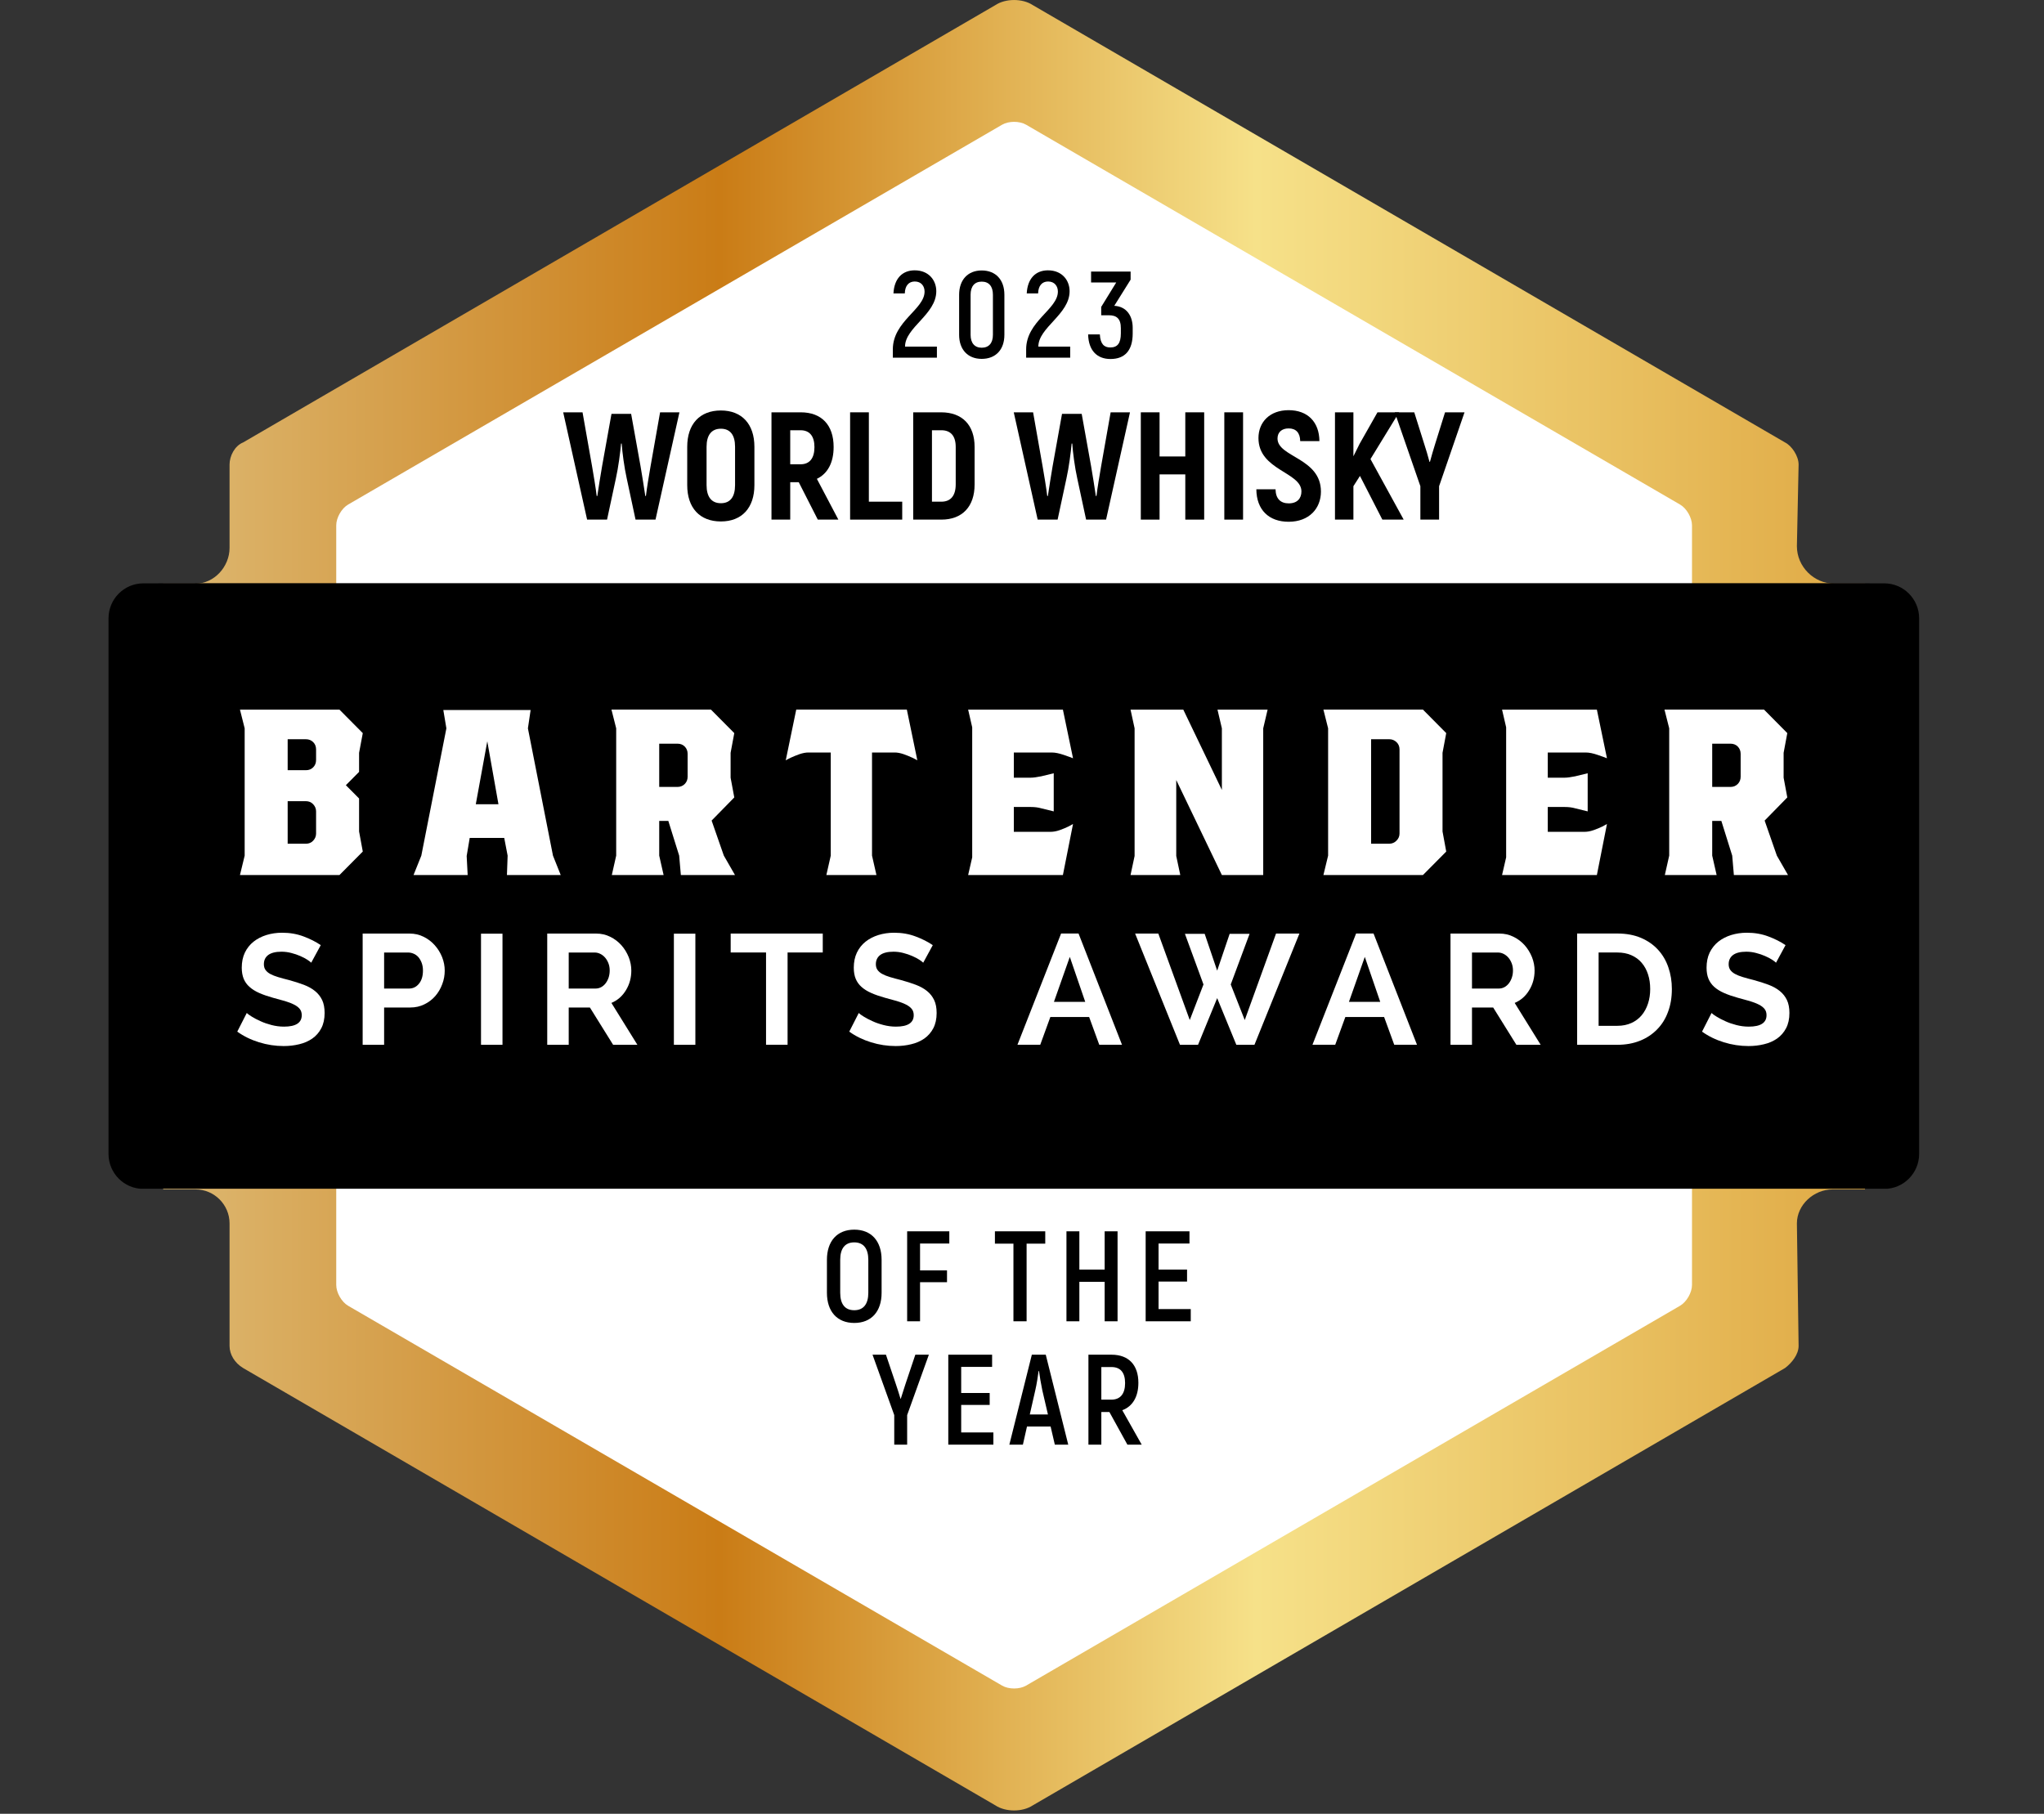 <?xml version="1.0" encoding="UTF-8" standalone="no"?>
<!DOCTYPE svg PUBLIC "-//W3C//DTD SVG 1.1//EN" "http://www.w3.org/Graphics/SVG/1.1/DTD/svg11.dtd">
<svg width="100%" height="100%" viewBox="0 0 80 71" version="1.1" xmlns="http://www.w3.org/2000/svg" xmlns:xlink="http://www.w3.org/1999/xlink" xml:space="preserve" xmlns:serif="http://www.serif.com/" style="fill-rule:evenodd;clip-rule:evenodd;stroke-linejoin:round;stroke-miterlimit:2;">
    <rect x="0" y="0" width="80" height="71" fill="#333333" stroke="none"/>
    <g transform="matrix(1,0,0,1,-1012.32,-480.162)">
        <g transform="matrix(1,0,0,1,947.126,0)">
            <g transform="matrix(66.606,0,0,-66.606,71.581,515.597)">
                <path d="M0.489,0.529L0.047,0.272C0.042,0.27 0.039,0.264 0.039,0.259L0.039,0.21C0.039,0.199 0.03,0.189 0.019,0.189L0,0.189L0,-0.167L0.019,-0.167C0.03,-0.167 0.039,-0.176 0.039,-0.187L0.039,-0.259C0.039,-0.264 0.042,-0.269 0.047,-0.272L0.489,-0.529C0.492,-0.531 0.496,-0.532 0.5,-0.532C0.504,-0.532 0.508,-0.531 0.511,-0.529L0.953,-0.272C0.957,-0.269 0.961,-0.264 0.961,-0.259L0.96,-0.187C0.96,-0.176 0.97,-0.167 0.981,-0.167L1,-0.167L1,0.189L0.982,0.189C0.97,0.189 0.96,0.199 0.96,0.211L0.961,0.259C0.961,0.264 0.957,0.27 0.953,0.272L0.511,0.529C0.508,0.531 0.504,0.532 0.5,0.532C0.496,0.532 0.492,0.531 0.489,0.529Z" style="fill:url(#_Linear1);fill-rule:nonzero;"/>
            </g>
        </g>
        <g transform="matrix(1,0,0,1,947.126,0)">
            <g transform="matrix(1,0,0,1,-0.989,5.136)">
                <clipPath id="_clip2">
                    <path d="M105.139,475.236L75.67,492.348C75.399,492.506 75.179,492.889 75.179,493.204L75.189,496.446C75.189,497.204 74.57,497.858 73.815,497.858L71.792,497.861C71.04,497.861 70.43,498.475 70.43,499.232L70.43,520.193C70.43,520.95 71.04,521.564 71.792,521.564L73.815,521.558C74.57,521.558 75.189,522.172 75.189,522.929L75.178,527.712C75.178,528.025 75.399,528.41 75.67,528.567L105.155,545.692C105.359,545.814 105.618,545.893 105.871,545.893C106.126,545.893 106.388,545.808 106.592,545.684L136.058,528.567C136.329,528.41 136.55,528.025 136.55,527.712L136.545,522.942C136.545,522.184 137.15,521.562 137.902,521.562L139.933,521.564C140.685,521.564 141.296,520.95 141.296,520.193L141.296,499.232C141.296,498.475 140.685,497.861 139.933,497.861L137.954,497.858C137.202,497.858 136.546,497.197 136.546,496.439L136.551,493.204C136.551,492.889 136.329,492.506 136.058,492.348L106.605,475.241C106.392,475.104 106.141,475.026 105.871,475.026C105.609,475.026 105.346,475.105 105.139,475.236Z" clip-rule="nonzero"/>
                </clipPath>
                <g clip-path="url(#_clip2)">
                    <g transform="matrix(1,0,0,1,132.406,520.092)">
                        <path d="M0,5.234L0,-24.502C0,-24.801 -0.211,-25.168 -0.468,-25.316L-26.064,-40.185C-26.322,-40.334 -26.742,-40.334 -27,-40.185L-52.597,-25.316C-52.853,-25.168 -53.063,-24.801 -53.063,-24.502L-53.063,5.234C-53.063,5.532 -52.854,5.898 -52.597,6.048L-27,20.917C-26.742,21.066 -26.322,21.066 -26.064,20.917L-0.469,6.048C-0.212,5.898 0,5.532 0,5.234Z" style="fill:white;fill-rule:nonzero;"/>
                    </g>
                    <g transform="matrix(1,0,0,1,145.564,498.389)">
                        <path d="M0,22.636C0,22.93 -0.267,23.17 -0.595,23.17L-78.788,23.17C-79.114,23.17 -79.382,22.93 -79.382,22.636L-79.382,-0.001C-79.382,-0.294 -79.114,-0.534 -78.788,-0.534L-0.595,-0.534C-0.267,-0.534 0,-0.294 0,-0.001L0,22.636Z" style="fill-rule:nonzero;"/>
                    </g>
                    <g transform="matrix(1,0,0,1,78.554,505.296)">
                        <path d="M0,1.491C0,1.386 -0.038,1.293 -0.113,1.212C-0.187,1.132 -0.283,1.092 -0.396,1.092L-1.112,1.092L-1.112,2.757L-0.396,2.757C-0.283,2.757 -0.187,2.718 -0.113,2.637C-0.038,2.557 0,2.464 0,2.358L0,1.491ZM0,-0.934C0,-1.049 -0.038,-1.145 -0.113,-1.22C-0.187,-1.294 -0.283,-1.333 -0.396,-1.333L-1.112,-1.333L-1.112,-0.121L-0.396,-0.121C-0.283,-0.121 -0.187,-0.158 -0.113,-0.234C-0.038,-0.31 0,-0.405 0,-0.521L0,-0.934ZM1.683,0.986L1.683,2.277L1.828,3.063L0.915,3.983L-2.979,3.983L-2.795,3.224L-2.795,-1.76L-2.979,-2.492L0.915,-2.492L1.828,-1.572L1.683,-0.8L1.683,-0.055L1.166,0.466L1.683,0.986Z" style="fill:white;fill-rule:nonzero;"/>
                    </g>
                    <g transform="matrix(1,0,0,1,84.805,505.589)">
                        <path d="M0,0.919L0.887,0.919L0.45,-1.546L0,0.919ZM3.021,2.931L3.324,3.69L1.219,3.69L1.246,2.931L1.113,2.237L-0.238,2.237L-0.357,2.944L-0.318,3.69L-2.437,3.69L-2.132,2.931L-1.151,-2.052L-1.271,-2.771L2.146,-2.771L2.04,-2.052L3.021,2.931Z" style="fill:white;fill-rule:nonzero;"/>
                    </g>
                    <g transform="matrix(1,0,0,1,93.096,507.547)">
                        <path d="M0,-3.012C0,-3.126 -0.038,-3.222 -0.113,-3.298C-0.187,-3.373 -0.283,-3.41 -0.397,-3.41L-1.112,-3.41L-1.112,-1.717L-0.397,-1.717C-0.283,-1.717 -0.187,-1.757 -0.113,-1.832C-0.038,-1.908 0,-2.004 0,-2.118L0,-3.012ZM1.854,1.732L-0.265,1.732L-0.331,0.972L-0.755,-0.386L-1.112,-0.386L-1.112,0.972L-0.94,1.732L-2.967,1.732L-2.796,0.972L-2.796,-4.011L-2.981,-4.744L0.913,-4.744L1.826,-3.824L1.682,-3.052L1.682,-2.079L1.826,-1.306L0.939,-0.4L1.417,0.972L1.854,1.732Z" style="fill:white;fill-rule:nonzero;"/>
                    </g>
                    <g transform="matrix(1,0,0,1,100.313,507.6)">
                        <path d="M0,-3.118L0,0.919L0.173,1.679L-1.787,1.679L-1.615,0.919L-1.615,-3.118L-2.489,-3.118C-2.595,-3.118 -2.712,-3.096 -2.841,-3.052C-2.969,-3.007 -3.084,-2.959 -3.185,-2.912C-3.287,-2.862 -3.351,-2.829 -3.377,-2.811L-2.966,-4.797L1.363,-4.797L1.774,-2.811C1.748,-2.829 1.684,-2.862 1.582,-2.912C1.48,-2.959 1.366,-3.007 1.238,-3.052C1.11,-3.096 0.993,-3.118 0.887,-3.118L0,-3.118Z" style="fill:white;fill-rule:nonzero;"/>
                    </g>
                    <g transform="matrix(1,0,0,1,107.306,504.496)">
                        <path d="M0,3.091C0.105,3.091 0.224,3.07 0.352,3.025C0.479,2.98 0.591,2.933 0.688,2.886C0.785,2.836 0.848,2.802 0.874,2.785L0.478,4.783L-3.231,4.783L-3.072,4.091L-3.072,-1L-3.231,-1.692L0.478,-1.692L0.874,0.212C0.812,0.186 0.69,0.142 0.511,0.08C0.328,0.018 0.177,-0.013 0.054,-0.013L-1.443,-0.013L-1.443,0.972L-0.781,0.972C-0.684,0.972 -0.548,0.954 -0.37,0.918L0.119,0.799L0.119,2.291L-0.37,2.171C-0.485,2.137 -0.623,2.119 -0.781,2.119L-1.443,2.119L-1.443,3.091L0,3.091Z" style="fill:white;fill-rule:nonzero;"/>
                    </g>
                    <g transform="matrix(1,0,0,1,115.624,508.547)">
                        <path d="M0,-5.011L0,0.732L-1.618,0.732L-3.404,-2.987L-3.404,-0.014L-3.246,0.732L-5.193,0.732L-5.034,-0.014L-5.034,-5.011L-5.193,-5.743L-3.128,-5.743L-1.618,-2.599L-1.618,-5.011L-1.79,-5.743L0.172,-5.743L0,-5.011Z" style="fill:white;fill-rule:nonzero;"/>
                    </g>
                    <g transform="matrix(1,0,0,1,120.959,507.72)">
                        <path d="M0,-3.358C0,-3.473 -0.039,-3.568 -0.119,-3.645C-0.199,-3.719 -0.292,-3.757 -0.396,-3.757L-1.112,-3.757L-1.112,0.332L-0.396,0.332C-0.292,0.332 -0.199,0.293 -0.119,0.213C-0.039,0.134 0,0.04 0,-0.067L0,-3.358ZM1.683,-3.225L1.683,-0.147L1.828,0.64L0.916,1.559L-2.979,1.559L-2.795,0.799L-2.795,-4.184L-2.979,-4.917L0.916,-4.917L1.828,-3.997L1.683,-3.225Z" style="fill:white;fill-rule:nonzero;"/>
                    </g>
                    <g transform="matrix(1,0,0,1,128.204,504.496)">
                        <path d="M0,3.091C0.106,3.091 0.224,3.07 0.352,3.025C0.48,2.98 0.591,2.933 0.689,2.886C0.786,2.836 0.848,2.802 0.874,2.785L0.479,4.783L-3.232,4.783L-3.072,4.091L-3.072,-1L-3.232,-1.692L0.479,-1.692L0.874,0.212C0.812,0.186 0.691,0.142 0.51,0.08C0.329,0.018 0.177,-0.013 0.054,-0.013L-1.443,-0.013L-1.443,0.972L-0.781,0.972C-0.684,0.972 -0.547,0.954 -0.37,0.918L0.119,0.799L0.119,2.291L-0.37,2.171C-0.485,2.137 -0.622,2.119 -0.781,2.119L-1.443,2.119L-1.443,3.091L0,3.091Z" style="fill:white;fill-rule:nonzero;"/>
                    </g>
                    <g transform="matrix(1,0,0,1,134.31,507.547)">
                        <path d="M0,-3.012C0,-3.126 -0.038,-3.222 -0.113,-3.298C-0.187,-3.373 -0.283,-3.41 -0.396,-3.41L-1.113,-3.41L-1.113,-1.717L-0.396,-1.717C-0.283,-1.717 -0.187,-1.757 -0.113,-1.832C-0.038,-1.908 0,-2.004 0,-2.118L0,-3.012ZM1.854,1.732L-0.265,1.732L-0.33,0.972L-0.755,-0.386L-1.113,-0.386L-1.113,0.972L-0.94,1.732L-2.967,1.732L-2.796,0.972L-2.796,-4.011L-2.981,-4.744L0.915,-4.744L1.826,-3.824L1.682,-3.052L1.682,-2.079L1.826,-1.306L0.939,-0.4L1.417,0.972L1.854,1.732Z" style="fill:white;fill-rule:nonzero;"/>
                    </g>
                    <g transform="matrix(1,0,0,1,78.364,514.8)">
                        <path d="M0,-2.09C-0.027,-2.118 -0.079,-2.157 -0.154,-2.207C-0.229,-2.256 -0.321,-2.304 -0.429,-2.351C-0.538,-2.398 -0.653,-2.439 -0.779,-2.47C-0.905,-2.504 -1.034,-2.52 -1.164,-2.52C-1.396,-2.52 -1.568,-2.476 -1.683,-2.391C-1.797,-2.305 -1.853,-2.185 -1.853,-2.029C-1.853,-1.939 -1.83,-1.863 -1.788,-1.805C-1.746,-1.746 -1.684,-1.693 -1.604,-1.649C-1.521,-1.604 -1.419,-1.563 -1.295,-1.526C-1.172,-1.488 -1.026,-1.45 -0.865,-1.409C-0.653,-1.352 -0.462,-1.289 -0.29,-1.225C-0.117,-1.159 0.029,-1.078 0.149,-0.98C0.27,-0.882 0.361,-0.765 0.428,-0.627C0.492,-0.491 0.524,-0.321 0.524,-0.121C0.524,0.111 0.481,0.31 0.394,0.476C0.307,0.642 0.189,0.776 0.044,0.878C-0.103,0.98 -0.273,1.056 -0.469,1.102C-0.664,1.15 -0.867,1.173 -1.078,1.173C-1.403,1.173 -1.726,1.124 -2.042,1.026C-2.359,0.928 -2.643,0.789 -2.895,0.609L-2.523,-0.121C-2.487,-0.085 -2.421,-0.036 -2.325,0.022C-2.229,0.083 -2.117,0.14 -1.986,0.199C-1.856,0.26 -1.711,0.309 -1.554,0.35C-1.396,0.391 -1.232,0.413 -1.066,0.413C-0.604,0.413 -0.371,0.263 -0.371,-0.035C-0.371,-0.134 -0.397,-0.215 -0.45,-0.281C-0.503,-0.347 -0.578,-0.403 -0.677,-0.452C-0.773,-0.502 -0.892,-0.546 -1.029,-0.588C-1.169,-0.628 -1.322,-0.671 -1.493,-0.716C-1.7,-0.774 -1.88,-0.836 -2.032,-0.903C-2.185,-0.971 -2.312,-1.049 -2.413,-1.141C-2.516,-1.229 -2.591,-1.336 -2.643,-1.458C-2.692,-1.581 -2.719,-1.727 -2.719,-1.894C-2.719,-2.114 -2.679,-2.312 -2.598,-2.483C-2.516,-2.654 -2.402,-2.797 -2.258,-2.912C-2.113,-3.027 -1.946,-3.113 -1.755,-3.173C-1.563,-3.232 -1.359,-3.263 -1.14,-3.263C-0.834,-3.263 -0.555,-3.214 -0.298,-3.117C-0.043,-3.022 0.182,-2.908 0.373,-2.777L0,-2.09Z" style="fill:white;fill-rule:nonzero;"/>
                    </g>
                    <g transform="matrix(1,0,0,1,81.217,513.772)">
                        <path d="M0,-0.05L0.978,-0.05C1.131,-0.05 1.261,-0.113 1.364,-0.24C1.468,-0.367 1.52,-0.538 1.52,-0.755C1.52,-0.865 1.503,-0.965 1.471,-1.053C1.438,-1.14 1.396,-1.215 1.343,-1.278C1.29,-1.337 1.228,-1.384 1.156,-1.414C1.085,-1.445 1.013,-1.46 0.94,-1.46L0,-1.46L0,-0.05ZM-0.84,2.152L-0.84,-2.202L0.995,-2.202C1.194,-2.202 1.378,-2.161 1.547,-2.076C1.715,-1.993 1.86,-1.883 1.982,-1.745C2.104,-1.609 2.2,-1.453 2.27,-1.28C2.338,-1.106 2.372,-0.931 2.372,-0.755C2.372,-0.571 2.341,-0.393 2.274,-0.219C2.209,-0.045 2.119,0.109 2.001,0.245C1.883,0.38 1.741,0.488 1.573,0.569C1.407,0.651 1.226,0.692 1.025,0.692L0,0.692L0,2.152L-0.84,2.152Z" style="fill:white;fill-rule:nonzero;"/>
                    </g>
                    <g transform="matrix(1,0,0,1,0,361.223)">
                        <rect x="85.009" y="150.352" width="0.841" height="4.349" style="fill:white;"/>
                    </g>
                    <g transform="matrix(1,0,0,1,88.442,513.772)">
                        <path d="M0,-0.05L1.054,-0.05C1.131,-0.05 1.203,-0.069 1.271,-0.105C1.339,-0.142 1.396,-0.193 1.444,-0.255C1.493,-0.319 1.532,-0.394 1.562,-0.48C1.589,-0.566 1.604,-0.657 1.604,-0.755C1.604,-0.858 1.588,-0.951 1.555,-1.037C1.521,-1.123 1.479,-1.198 1.424,-1.261C1.369,-1.324 1.306,-1.373 1.235,-1.408C1.164,-1.443 1.091,-1.46 1.019,-1.46L0,-1.46L0,-0.05ZM-0.841,2.152L-0.841,-2.202L1.073,-2.202C1.272,-2.202 1.455,-2.161 1.625,-2.076C1.794,-1.993 1.939,-1.883 2.062,-1.745C2.183,-1.609 2.277,-1.453 2.348,-1.28C2.416,-1.106 2.45,-0.931 2.45,-0.755C2.45,-0.474 2.381,-0.217 2.241,0.013C2.101,0.246 1.91,0.412 1.671,0.513L2.688,2.152L1.738,2.152L0.829,0.692L0,0.692L0,2.152L-0.841,2.152Z" style="fill:white;fill-rule:nonzero;"/>
                    </g>
                    <g transform="matrix(1,0,0,1,0,361.223)">
                        <rect x="92.558" y="150.352" width="0.841" height="4.349" style="fill:white;"/>
                    </g>
                    <g transform="matrix(1,0,0,1,98.385,515.181)">
                        <path d="M0,-2.87L-1.377,-2.87L-1.377,0.742L-2.22,0.742L-2.22,-2.87L-3.604,-2.87L-3.604,-3.612L0,-3.612L0,-2.87Z" style="fill:white;fill-rule:nonzero;"/>
                    </g>
                    <g transform="matrix(1,0,0,1,102.317,514.8)">
                        <path d="M0,-2.09C-0.027,-2.118 -0.08,-2.157 -0.154,-2.207C-0.23,-2.256 -0.322,-2.304 -0.429,-2.351C-0.538,-2.398 -0.653,-2.439 -0.779,-2.47C-0.906,-2.504 -1.034,-2.52 -1.164,-2.52C-1.396,-2.52 -1.569,-2.476 -1.683,-2.391C-1.796,-2.305 -1.854,-2.185 -1.854,-2.029C-1.854,-1.939 -1.831,-1.863 -1.788,-1.805C-1.746,-1.746 -1.685,-1.693 -1.604,-1.649C-1.521,-1.604 -1.42,-1.563 -1.296,-1.526C-1.172,-1.488 -1.027,-1.45 -0.865,-1.409C-0.653,-1.352 -0.462,-1.289 -0.29,-1.225C-0.116,-1.159 0.029,-1.078 0.15,-0.98C0.271,-0.882 0.362,-0.765 0.428,-0.627C0.493,-0.491 0.525,-0.321 0.525,-0.121C0.525,0.111 0.481,0.31 0.395,0.476C0.307,0.642 0.189,0.776 0.045,0.878C-0.104,0.98 -0.273,1.056 -0.47,1.102C-0.665,1.15 -0.867,1.173 -1.078,1.173C-1.403,1.173 -1.726,1.124 -2.042,1.026C-2.358,0.928 -2.644,0.789 -2.895,0.609L-2.523,-0.121C-2.487,-0.085 -2.422,-0.036 -2.326,0.022C-2.229,0.083 -2.116,0.14 -1.986,0.199C-1.857,0.26 -1.712,0.309 -1.554,0.35C-1.396,0.391 -1.232,0.413 -1.066,0.413C-0.604,0.413 -0.372,0.263 -0.372,-0.035C-0.372,-0.134 -0.397,-0.215 -0.45,-0.281C-0.503,-0.347 -0.578,-0.403 -0.676,-0.452C-0.773,-0.502 -0.892,-0.546 -1.029,-0.588C-1.169,-0.628 -1.323,-0.671 -1.494,-0.716C-1.7,-0.774 -1.881,-0.836 -2.032,-0.903C-2.185,-0.971 -2.312,-1.049 -2.414,-1.141C-2.515,-1.229 -2.591,-1.336 -2.642,-1.458C-2.693,-1.581 -2.718,-1.727 -2.718,-1.894C-2.718,-2.114 -2.678,-2.312 -2.597,-2.483C-2.515,-2.654 -2.402,-2.797 -2.258,-2.912C-2.113,-3.027 -1.946,-3.113 -1.755,-3.173C-1.564,-3.232 -1.358,-3.263 -1.14,-3.263C-0.834,-3.263 -0.554,-3.214 -0.299,-3.117C-0.043,-3.022 0.182,-2.908 0.374,-2.777L0,-2.09Z" style="fill:white;fill-rule:nonzero;"/>
                    </g>
                    <g transform="matrix(1,0,0,1,108.054,515.008)">
                        <path d="M0,-2.525L-0.621,-0.765L0.604,-0.765L0,-2.525ZM-2.049,0.915L-0.341,-3.44L0.342,-3.44L2.043,0.915L1.153,0.915L0.757,-0.171L-0.762,-0.171L-1.157,0.915L-2.049,0.915Z" style="fill:white;fill-rule:nonzero;"/>
                    </g>
                    <g transform="matrix(1,0,0,1,112.56,515.912)">
                        <path d="M0,-4.331L0.773,-4.331L1.262,-2.89L1.75,-4.331L2.53,-4.331L1.793,-2.35L2.341,-0.957L3.566,-4.343L4.481,-4.343L2.721,0.012L2.012,0.012L1.262,-1.815L0.513,0.012L-0.194,0.012L-1.95,-4.343L-1.042,-4.343L0.189,-0.957L0.726,-2.35L0,-4.331Z" style="fill:white;fill-rule:nonzero;"/>
                    </g>
                    <g transform="matrix(1,0,0,1,119.6,515.008)">
                        <path d="M0,-2.525L-0.621,-0.765L0.604,-0.765L0,-2.525ZM-2.049,0.915L-0.341,-3.44L0.342,-3.44L2.043,0.915L1.152,0.915L0.756,-0.171L-0.762,-0.171L-1.158,0.915L-2.049,0.915Z" style="fill:white;fill-rule:nonzero;"/>
                    </g>
                    <g transform="matrix(1,0,0,1,123.795,513.772)">
                        <path d="M0,-0.05L1.054,-0.05C1.131,-0.05 1.203,-0.069 1.271,-0.105C1.339,-0.142 1.396,-0.193 1.444,-0.255C1.493,-0.319 1.532,-0.394 1.561,-0.48C1.589,-0.566 1.604,-0.657 1.604,-0.755C1.604,-0.858 1.587,-0.951 1.555,-1.037C1.521,-1.123 1.479,-1.198 1.424,-1.261C1.368,-1.324 1.306,-1.373 1.235,-1.408C1.164,-1.443 1.091,-1.46 1.019,-1.46L0,-1.46L0,-0.05ZM-0.841,2.152L-0.841,-2.202L1.072,-2.202C1.271,-2.202 1.455,-2.161 1.625,-2.076C1.794,-1.993 1.939,-1.883 2.062,-1.745C2.183,-1.609 2.277,-1.453 2.348,-1.28C2.416,-1.106 2.45,-0.931 2.45,-0.755C2.45,-0.474 2.381,-0.217 2.24,0.013C2.101,0.246 1.91,0.412 1.671,0.513L2.688,2.152L1.738,2.152L0.829,0.692L0,0.692L0,2.152L-0.841,2.152Z" style="fill:white;fill-rule:nonzero;"/>
                    </g>
                    <g transform="matrix(1,0,0,1,130.77,513.751)">
                        <path d="M0,-0.01C0,-0.22 -0.028,-0.411 -0.086,-0.587C-0.143,-0.763 -0.227,-0.914 -0.336,-1.04C-0.445,-1.168 -0.58,-1.266 -0.742,-1.336C-0.901,-1.406 -1.083,-1.44 -1.286,-1.44L-2.019,-1.44L-2.019,1.43L-1.286,1.43C-1.079,1.43 -0.896,1.392 -0.734,1.319C-0.575,1.246 -0.44,1.144 -0.332,1.015C-0.226,0.886 -0.143,0.735 -0.086,0.559C-0.028,0.383 0,0.193 0,-0.01M-2.86,2.173L-2.86,-2.183L-1.286,-2.183C-0.933,-2.183 -0.624,-2.125 -0.357,-2.011C-0.091,-1.897 0.131,-1.741 0.311,-1.543C0.489,-1.348 0.623,-1.118 0.712,-0.854C0.803,-0.59 0.848,-0.31 0.848,-0.01C0.848,0.32 0.798,0.62 0.697,0.886C0.599,1.156 0.454,1.385 0.267,1.574C0.08,1.764 -0.144,1.913 -0.405,2.016C-0.669,2.121 -0.962,2.173 -1.286,2.173L-2.86,2.173Z" style="fill:white;fill-rule:nonzero;"/>
                    </g>
                    <g transform="matrix(1,0,0,1,135.695,514.8)">
                        <path d="M0,-2.09C-0.028,-2.118 -0.08,-2.157 -0.154,-2.207C-0.23,-2.256 -0.322,-2.304 -0.43,-2.351C-0.539,-2.398 -0.654,-2.439 -0.78,-2.47C-0.907,-2.504 -1.034,-2.52 -1.164,-2.52C-1.396,-2.52 -1.569,-2.476 -1.683,-2.391C-1.797,-2.305 -1.854,-2.185 -1.854,-2.029C-1.854,-1.939 -1.831,-1.863 -1.789,-1.805C-1.747,-1.746 -1.685,-1.693 -1.604,-1.649C-1.521,-1.604 -1.42,-1.563 -1.296,-1.526C-1.173,-1.488 -1.028,-1.45 -0.866,-1.409C-0.654,-1.352 -0.463,-1.289 -0.291,-1.225C-0.117,-1.159 0.028,-1.078 0.148,-0.98C0.269,-0.882 0.361,-0.765 0.427,-0.627C0.491,-0.491 0.524,-0.321 0.524,-0.121C0.524,0.111 0.48,0.31 0.393,0.476C0.306,0.642 0.187,0.776 0.043,0.878C-0.104,0.98 -0.274,1.056 -0.47,1.102C-0.665,1.15 -0.868,1.173 -1.078,1.173C-1.403,1.173 -1.726,1.124 -2.042,1.026C-2.359,0.928 -2.644,0.789 -2.896,0.609L-2.524,-0.121C-2.488,-0.085 -2.423,-0.036 -2.326,0.022C-2.23,0.083 -2.117,0.14 -1.987,0.199C-1.857,0.26 -1.712,0.309 -1.555,0.35C-1.396,0.391 -1.233,0.413 -1.067,0.413C-0.604,0.413 -0.372,0.263 -0.372,-0.035C-0.372,-0.134 -0.397,-0.215 -0.451,-0.281C-0.504,-0.347 -0.579,-0.403 -0.677,-0.452C-0.774,-0.502 -0.893,-0.546 -1.029,-0.588C-1.17,-0.628 -1.322,-0.671 -1.494,-0.716C-1.701,-0.774 -1.88,-0.836 -2.033,-0.903C-2.186,-0.971 -2.313,-1.049 -2.416,-1.141C-2.516,-1.229 -2.592,-1.336 -2.643,-1.458C-2.694,-1.581 -2.719,-1.727 -2.719,-1.894C-2.719,-2.114 -2.68,-2.312 -2.599,-2.483C-2.516,-2.654 -2.402,-2.797 -2.26,-2.912C-2.114,-3.027 -1.947,-3.113 -1.756,-3.173C-1.563,-3.232 -1.359,-3.263 -1.141,-3.263C-0.835,-3.263 -0.555,-3.214 -0.3,-3.117C-0.043,-3.022 0.181,-2.908 0.372,-2.777L0,-2.09Z" style="fill:white;fill-rule:nonzero;"/>
                    </g>
                </g>
            </g>
        </g>
        <g transform="matrix(1,0,0,1,947.126,0)">
            <g transform="matrix(1.059,0,0,1,-12.071,5.136)">
                <path d="M105.958,489.026L107.587,489.026L107.587,488.593L106.409,488.593C106.409,487.843 107.564,487.334 107.564,486.425C107.564,486.002 107.289,485.608 106.766,485.608C106.301,485.608 106.008,485.939 105.981,486.512L106.4,486.512C106.409,486.204 106.549,486.045 106.77,486.045C107.009,486.045 107.131,486.228 107.131,486.439C107.131,487.137 105.958,487.598 105.958,488.704L105.958,489.026Z" style="fill-rule:nonzero;"/>
                <path d="M109.242,489.074C109.761,489.074 110.081,488.713 110.081,488.132L110.081,486.564C110.081,485.978 109.761,485.613 109.242,485.613C108.733,485.613 108.408,485.978 108.408,486.564L108.408,488.132C108.408,488.713 108.733,489.074 109.242,489.074ZM109.242,488.637C108.981,488.637 108.832,488.454 108.832,488.132L108.832,486.564C108.832,486.233 108.981,486.05 109.242,486.05C109.509,486.05 109.657,486.233 109.657,486.564L109.657,488.132C109.657,488.454 109.509,488.637 109.242,488.637Z" style="fill-rule:nonzero;"/>
                <path d="M110.885,489.026L112.513,489.026L112.513,488.593L111.336,488.593C111.336,487.843 112.491,487.334 112.491,486.425C112.491,486.002 112.215,485.608 111.692,485.608C111.227,485.608 110.934,485.939 110.907,486.512L111.327,486.512C111.336,486.204 111.476,486.045 111.697,486.045C111.936,486.045 112.058,486.228 112.058,486.439C112.058,487.137 110.885,487.598 110.885,488.704L110.885,489.026Z" style="fill-rule:nonzero;"/>
                <path d="M114.142,486.997L114.746,485.973L114.746,485.656L113.285,485.656L113.285,486.084L114.214,486.084L113.659,487.04L113.659,487.367L113.948,487.367C114.223,487.367 114.385,487.497 114.385,487.867L114.385,488.074C114.385,488.459 114.264,488.627 113.993,488.627C113.767,488.627 113.628,488.492 113.609,488.117L113.176,488.117C113.19,488.747 113.506,489.079 114.002,489.079C114.543,489.079 114.823,488.733 114.823,488.079L114.823,487.858C114.823,487.387 114.593,487.021 114.142,486.997Z" style="fill-rule:nonzero;"/>
                <path d="M97.356,491.166L97.001,493.296C96.95,493.602 96.866,494.136 96.832,494.442L96.81,494.442C96.77,494.136 96.686,493.614 96.635,493.284L96.286,491.226L95.56,491.226L95.211,493.284C95.16,493.614 95.075,494.136 95.036,494.442L95.013,494.442C94.98,494.136 94.895,493.602 94.845,493.296L94.49,491.166L93.775,491.166L94.659,495.366L95.396,495.366L95.723,493.752C95.813,493.326 95.886,492.732 95.914,492.39L95.937,492.39C95.959,492.732 96.033,493.326 96.123,493.752L96.449,495.366L97.187,495.366L98.071,491.166L97.356,491.166Z" style="fill-rule:nonzero;"/>
                <path d="M99.603,495.438C100.38,495.438 100.842,494.904 100.842,494.016L100.842,492.516C100.842,491.628 100.38,491.094 99.603,491.094C98.82,491.094 98.359,491.628 98.359,492.516L98.359,494.016C98.359,494.904 98.82,495.438 99.603,495.438ZM99.603,494.724C99.254,494.724 99.074,494.472 99.074,494.016L99.074,492.516C99.074,492.06 99.254,491.808 99.603,491.808C99.952,491.808 100.127,492.06 100.127,492.516L100.127,494.016C100.127,494.472 99.952,494.724 99.603,494.724Z" style="fill-rule:nonzero;"/>
                <path d="M103.185,495.366L103.945,495.366L103.151,493.77C103.551,493.566 103.77,493.134 103.77,492.522C103.77,491.664 103.326,491.166 102.554,491.166L101.473,491.166L101.473,495.366L102.166,495.366L102.166,493.902L102.481,493.902L103.185,495.366ZM102.166,491.868L102.549,491.868C102.881,491.868 103.061,492.096 103.061,492.528C103.061,492.966 102.881,493.2 102.549,493.2L102.166,493.2L102.166,491.868Z" style="fill-rule:nonzero;"/>
                <path d="M105.072,494.664L105.072,491.166L104.379,491.166L104.379,495.366L106.305,495.366L106.305,494.664L105.072,494.664Z" style="fill-rule:nonzero;"/>
                <path d="M106.711,495.366L107.753,495.366C108.524,495.366 108.98,494.856 108.98,493.992L108.98,492.522C108.98,491.664 108.524,491.166 107.741,491.166L106.711,491.166L106.711,495.366ZM107.404,494.664L107.404,491.868L107.753,491.868C108.096,491.868 108.282,492.09 108.282,492.522L108.282,493.986C108.282,494.43 108.096,494.664 107.753,494.664L107.404,494.664Z" style="fill-rule:nonzero;"/>
                <path d="M114.008,491.166L113.653,493.296C113.602,493.602 113.518,494.136 113.484,494.442L113.461,494.442C113.422,494.136 113.338,493.614 113.287,493.284L112.938,491.226L112.211,491.226L111.862,493.284C111.812,493.614 111.727,494.136 111.688,494.442L111.665,494.442C111.631,494.136 111.547,493.602 111.496,493.296L111.142,491.166L110.427,491.166L111.311,495.366L112.048,495.366L112.375,493.752C112.465,493.326 112.538,492.732 112.566,492.39L112.589,492.39C112.611,492.732 112.684,493.326 112.774,493.752L113.101,495.366L113.839,495.366L114.723,491.166L114.008,491.166Z" style="fill-rule:nonzero;"/>
                <path d="M116.767,491.166L116.767,492.894L115.816,492.894L115.816,491.166L115.123,491.166L115.123,495.366L115.816,495.366L115.816,493.596L116.767,493.596L116.767,495.366L117.465,495.366L117.465,491.166L116.767,491.166Z" style="fill-rule:nonzero;"/>
                <rect x="118.209" y="491.166" width="0.693" height="4.2" style="fill-rule:nonzero;"/>
                <path d="M120.586,495.45C121.346,495.45 121.78,494.928 121.78,494.268C121.78,492.948 120.175,492.924 120.175,492.192C120.175,491.952 120.327,491.796 120.586,491.796C120.851,491.796 121.009,491.958 121.014,492.294L121.724,492.294C121.718,491.544 121.29,491.082 120.586,491.082C119.888,491.082 119.471,491.55 119.471,492.174C119.471,493.44 121.059,493.5 121.059,494.262C121.059,494.532 120.907,494.73 120.592,494.73C120.294,494.73 120.108,494.556 120.102,494.178L119.393,494.178C119.398,494.988 119.86,495.45 120.586,495.45Z" style="fill-rule:nonzero;"/>
                <path d="M124.05,495.366L124.838,495.366L123.611,492.996L124.669,491.166L123.87,491.166L123.211,492.396L122.98,492.888L122.98,491.166L122.299,491.166L122.299,495.366L122.98,495.366L122.98,494.058L123.222,493.656L124.05,495.366Z" style="fill-rule:nonzero;"/>
                <path d="M125.455,495.366L126.147,495.366L126.147,494.058L127.087,491.166L126.367,491.166L125.995,492.426C125.944,492.594 125.86,492.9 125.809,493.104L125.792,493.104C125.742,492.9 125.657,492.594 125.607,492.438L125.229,491.166L124.509,491.166L125.455,494.058L125.455,495.366Z" style="fill-rule:nonzero;"/>
            </g>
        </g>
        <g transform="matrix(1,0,0,1,947.126,0)">
            <g transform="matrix(1,0,0,1,-0.989,5.136)">
                <path d="M99.618,526.812C100.288,526.812 100.688,526.364 100.688,525.63L100.688,524.342C100.688,523.608 100.288,523.16 99.618,523.16C98.948,523.16 98.548,523.608 98.548,524.342L98.548,525.63C98.548,526.364 98.948,526.812 99.618,526.812ZM99.618,526.314C99.253,526.314 99.068,526.073 99.068,525.63L99.068,524.342C99.068,523.899 99.253,523.658 99.618,523.658C99.978,523.658 100.168,523.899 100.168,524.342L100.168,525.63C100.168,526.073 99.978,526.314 99.618,526.314Z" style="fill-rule:nonzero;"/>
                <path d="M103.338,523.703L103.338,523.225L101.688,523.225L101.688,526.747L102.193,526.747L102.193,525.217L103.248,525.217L103.248,524.755L102.193,524.755L102.193,523.703L103.338,523.703Z" style="fill-rule:nonzero;"/>
                <path d="M107.093,523.225L105.123,523.225L105.123,523.708L105.848,523.708L105.848,526.747L106.363,526.747L106.363,523.708L107.093,523.708L107.093,523.225Z" style="fill-rule:nonzero;"/>
                <path d="M109.418,523.225L109.418,524.724L108.428,524.724L108.428,523.225L107.923,523.225L107.923,526.747L108.428,526.747L108.428,525.202L109.418,525.202L109.418,526.747L109.923,526.747L109.923,523.225L109.418,523.225Z" style="fill-rule:nonzero;"/>
                <path d="M111.528,526.269L111.528,525.192L112.643,525.192L112.643,524.724L111.528,524.724L111.528,523.703L112.738,523.703L112.738,523.225L111.023,523.225L111.023,526.747L112.788,526.747L112.788,526.269L111.528,526.269Z" style="fill-rule:nonzero;"/>
                <path d="M101.183,531.576L101.688,531.576L101.688,530.419L102.538,528.055L102.008,528.055L101.618,529.217L101.438,529.78L101.428,529.78C101.378,529.604 101.303,529.378 101.253,529.227L100.858,528.055L100.333,528.055L101.183,530.419L101.183,531.576Z" style="fill-rule:nonzero;"/>
                <path d="M103.803,531.098L103.803,530.021L104.918,530.021L104.918,529.554L103.803,529.554L103.803,528.532L105.013,528.532L105.013,528.055L103.298,528.055L103.298,531.576L105.063,531.576L105.063,531.098L103.803,531.098Z" style="fill-rule:nonzero;"/>
                <path d="M107.468,531.576L107.993,531.576L107.113,528.055L106.568,528.055L105.688,531.576L106.218,531.576L106.378,530.867L107.303,530.867L107.468,531.576ZM106.488,530.394L106.703,529.448C106.758,529.217 106.808,528.88 106.833,528.693L106.848,528.693C106.873,528.88 106.928,529.217 106.978,529.448L107.198,530.394L106.488,530.394Z" style="fill-rule:nonzero;"/>
                <path d="M110.308,531.576L110.868,531.576L110.108,530.228C110.508,530.082 110.738,529.705 110.738,529.156C110.738,528.457 110.358,528.055 109.688,528.055L108.783,528.055L108.783,531.576L109.288,531.576L109.288,530.298L109.603,530.298L110.308,531.576ZM109.288,528.538L109.683,528.538C110.033,528.538 110.218,528.749 110.218,529.166C110.218,529.584 110.033,529.815 109.678,529.815L109.288,529.815L109.288,528.538Z" style="fill-rule:nonzero;"/>
            </g>
        </g>
    </g>
    <defs>
        <linearGradient id="_Linear1" x1="0" y1="0" x2="1" y2="0" gradientUnits="userSpaceOnUse" gradientTransform="matrix(1,0,0,-1,0,4.80434e-05)"><stop offset="0" style="stop-color:rgb(221,184,113);stop-opacity:1"/><stop offset="0.01" style="stop-color:rgb(221,184,113);stop-opacity:1"/><stop offset="0.33" style="stop-color:rgb(202,124,22);stop-opacity:1"/><stop offset="0.64" style="stop-color:rgb(246,225,137);stop-opacity:1"/><stop offset="1" style="stop-color:rgb(223,168,67);stop-opacity:1"/></linearGradient>
    </defs>
</svg>
